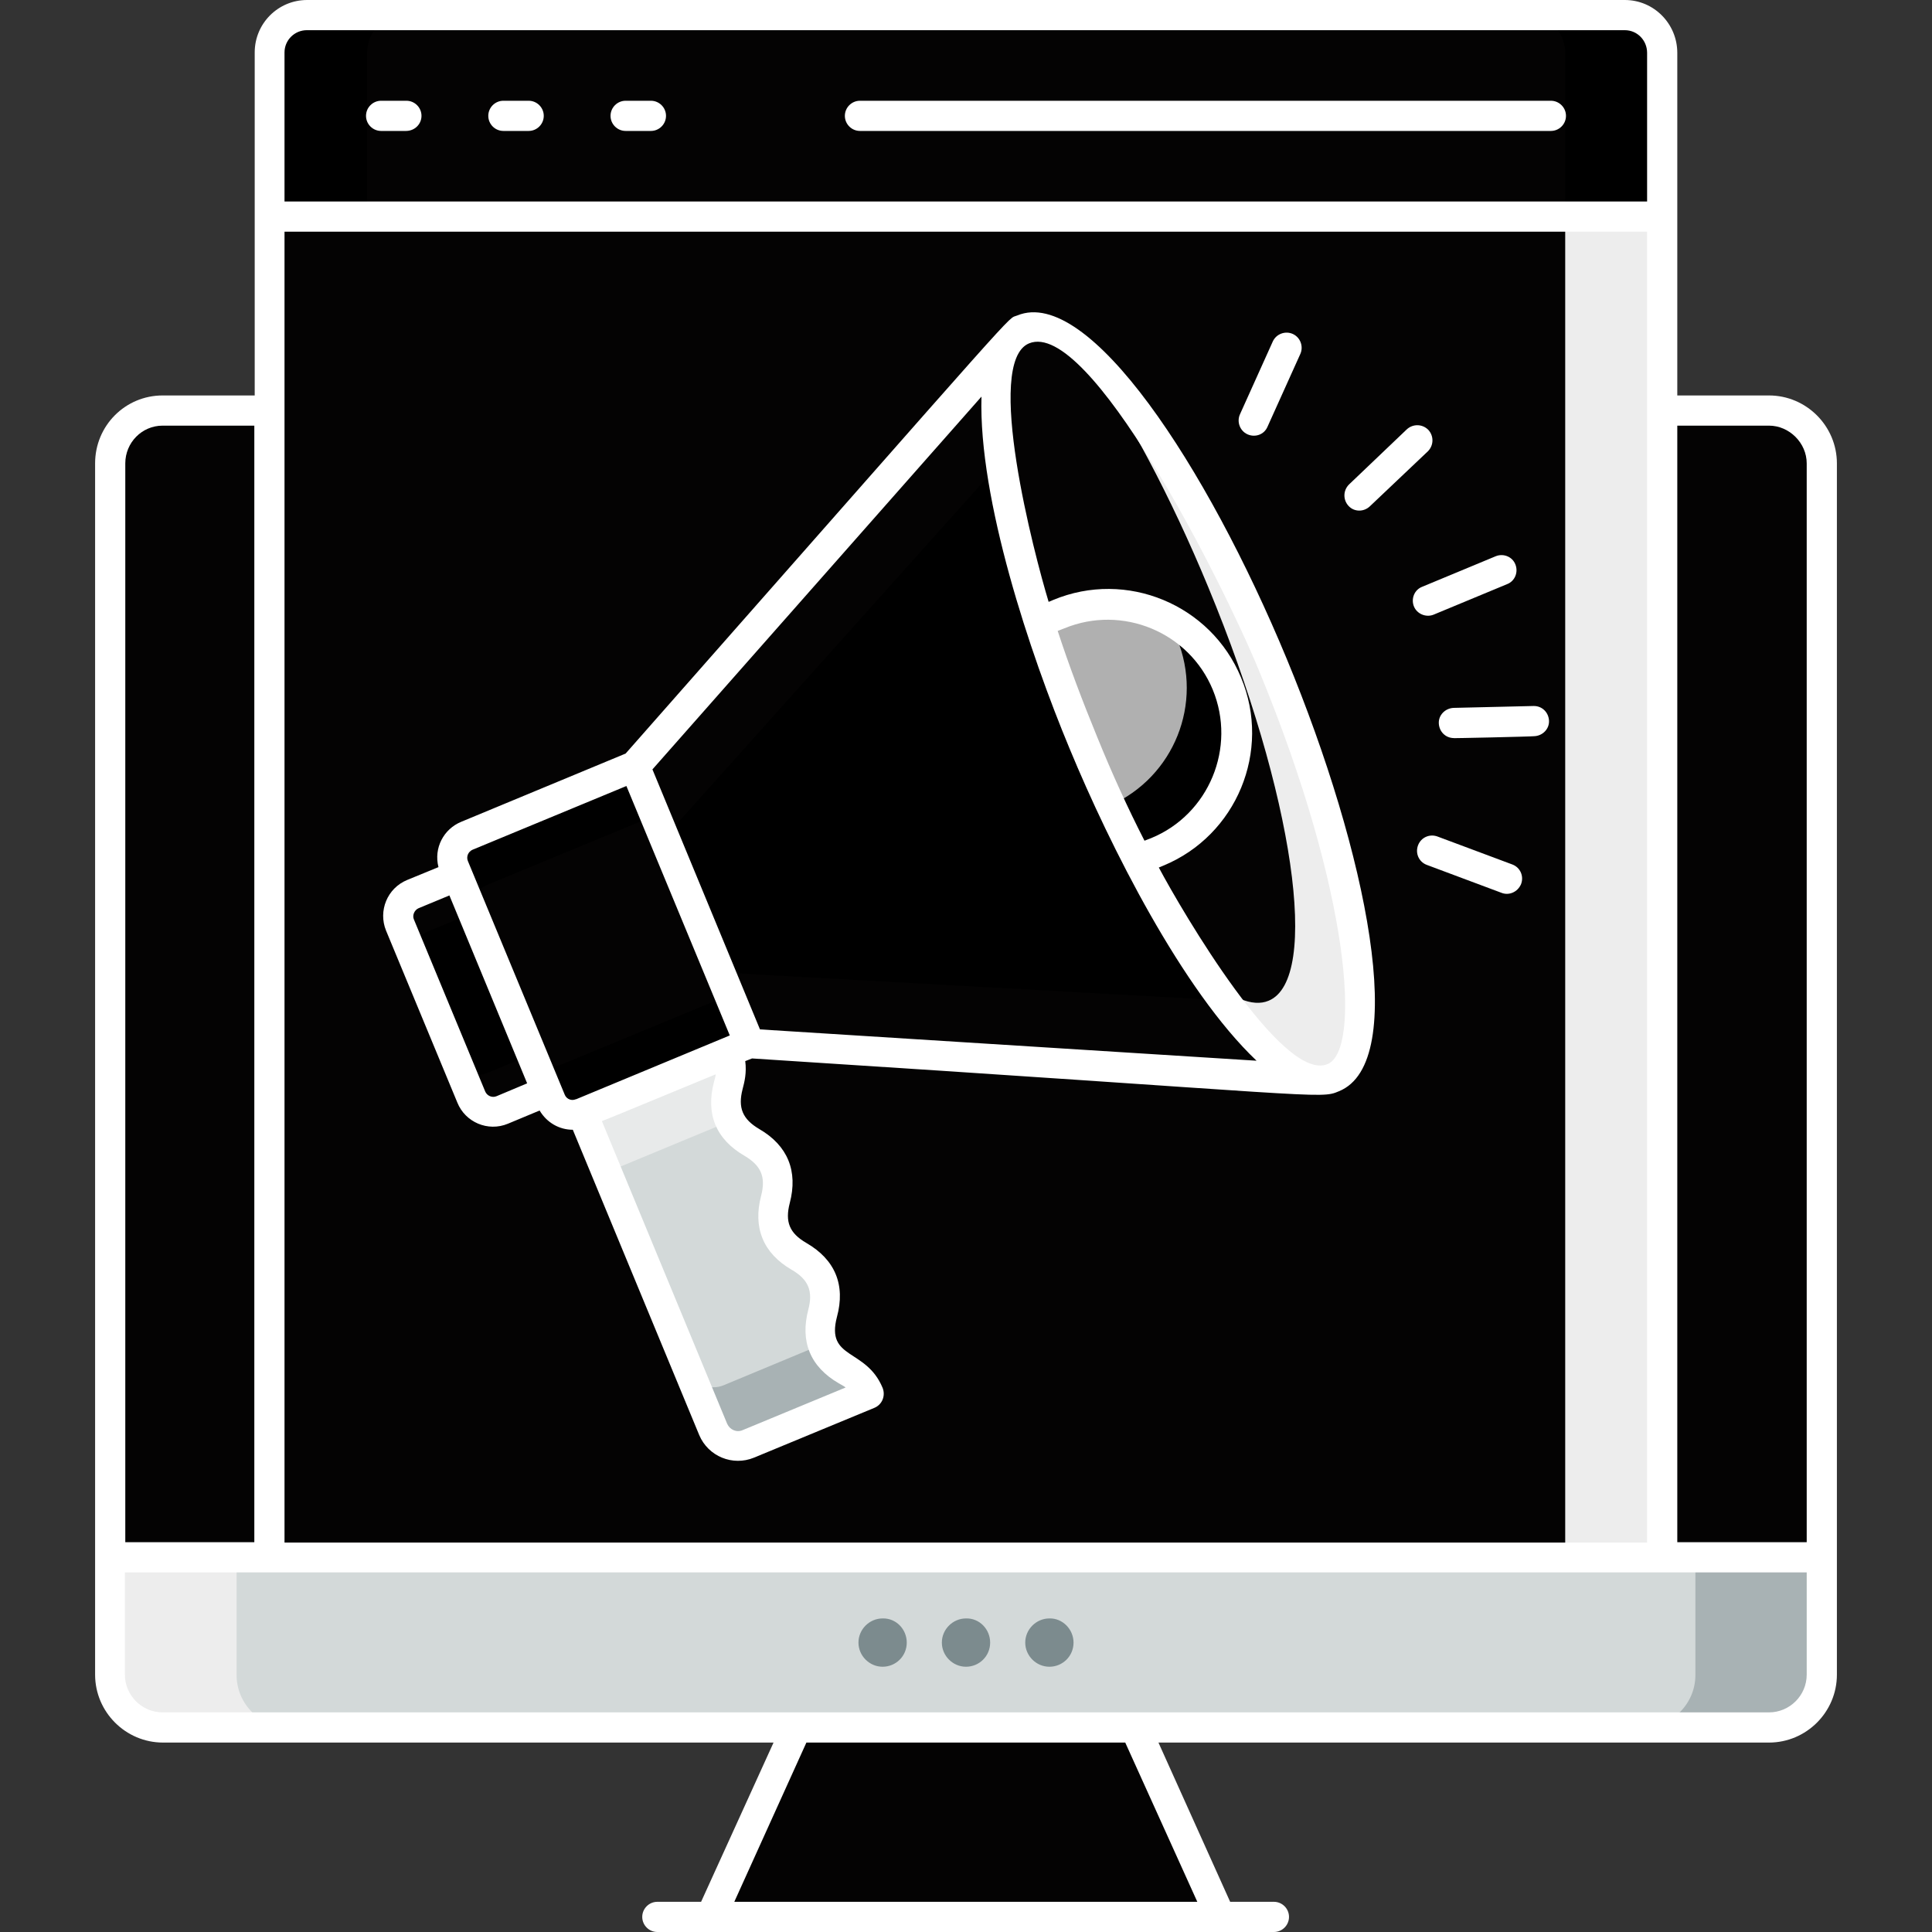 <svg xmlns="http://www.w3.org/2000/svg" xmlns:xlink="http://www.w3.org/1999/xlink" width="80px" height="80px" viewBox="0 0 80 80" version="1.1">
<rect x="0" y="0" width="80" height="80" fill="#333333" stroke="none"/>
<g id="surface1">
<path style=" stroke:none;fill-rule:nonzero;fill:rgb(82.745%,85.098%,85.098%);fill-opacity:1;" d="M 4.547 64.484 L 4.547 69.344 C 4.547 70.547 5.516 71.531 6.734 71.531 L 73.25 71.531 C 74.453 71.531 75.438 70.562 75.438 69.344 L 75.438 64.484 Z M 4.547 64.484 "/>
<path style=" stroke:none;fill-rule:nonzero;fill:rgb(65.882%,69.804%,70.588%);fill-opacity:1;" d="M 68.016 71.531 L 73.266 71.531 C 74.469 71.531 75.438 70.562 75.438 69.359 L 75.438 64.5 L 70.203 64.5 L 70.203 69.359 C 70.203 70.547 69.234 71.531 68.016 71.531 Z M 68.016 71.531 "/>
<path style=" stroke:none;fill-rule:nonzero;fill:rgb(92.941%,92.941%,92.941%);fill-opacity:1;" d="M 11.969 71.531 L 6.734 71.531 C 5.531 71.531 4.562 70.562 4.562 69.359 L 4.562 64.5 L 9.797 64.5 L 9.797 69.359 C 9.797 70.547 10.766 71.531 11.969 71.531 Z M 11.969 71.531 "/>
<path style=" stroke:none;fill-rule:nonzero;fill:#040303;fill-opacity:1;" d="M 75.438 19.188 L 75.438 64.484 L 4.562 64.484 L 4.562 19.188 C 4.562 17.984 5.531 17 6.734 17 L 73.25 17 C 74.453 17 75.438 17.984 75.438 19.188 Z M 75.438 19.188 "/>
<path style=" stroke:none;fill-rule:nonzero;fill:#040303;fill-opacity:1;" d="M 50.547 79.375 L 29.438 79.375 L 33 71.531 L 47 71.531 Z M 50.547 79.375 "/>
<path style=" stroke:none;fill-rule:nonzero;fill:rgb(48.627%,54.51%,55.686%);fill-opacity:1;" d="M 37.547 68.016 C 37.547 68.578 37.094 69.016 36.547 69.016 C 36 69.016 35.547 68.562 35.547 68.016 C 35.547 67.469 36 67.016 36.547 67.016 C 37.109 67 37.547 67.469 37.547 68.016 Z M 37.547 68.016 "/>
<path style=" stroke:none;fill-rule:nonzero;fill:rgb(48.627%,54.51%,55.686%);fill-opacity:1;" d="M 41 68.016 C 41 68.578 40.547 69.016 40 69.016 C 39.453 69.016 39 68.562 39 68.016 C 39 67.469 39.453 67.016 40 67.016 C 40.562 67 41 67.469 41 68.016 Z M 41 68.016 "/>
<path style=" stroke:none;fill-rule:nonzero;fill:rgb(48.627%,54.51%,55.686%);fill-opacity:1;" d="M 44.453 68.016 C 44.453 68.578 44 69.016 43.453 69.016 C 42.906 69.016 42.453 68.562 42.453 68.016 C 42.453 67.469 42.906 67.016 43.453 67.016 C 44 67 44.453 67.469 44.453 68.016 Z M 44.453 68.016 "/>
<path style=" stroke:none;fill-rule:nonzero;fill:#040303;fill-opacity:1;" d="M 11.156 8.969 L 68.828 8.969 L 68.828 64.5 L 11.156 64.5 Z M 11.156 8.969 "/>
<path style=" stroke:none;fill-rule:nonzero;fill:rgb(92.941%,92.941%,92.941%);fill-opacity:1;" d="M 64.812 8.969 L 68.828 8.969 L 68.828 64.5 L 64.812 64.5 Z M 64.812 8.969 "/>
<path style=" stroke:none;fill-rule:nonzero;fill:#040303;fill-opacity:1;" d="M 68.844 2.188 L 68.844 8.969 L 11.156 8.969 L 11.156 2.172 C 11.156 1.312 11.844 0.625 12.703 0.625 L 67.281 0.625 C 68.141 0.625 68.844 1.312 68.844 2.188 Z M 68.844 2.188 "/>
<path style=" stroke:none;fill-rule:nonzero;fill:#000000;fill-opacity:1;" d="M 16.75 0.625 C 15.891 0.625 15.203 1.312 15.203 2.172 L 15.203 8.953 L 11.156 8.953 L 11.156 2.172 C 11.156 1.312 11.844 0.625 12.703 0.625 Z M 16.75 0.625 "/>
<path style=" stroke:none;fill-rule:nonzero;fill:#000000;fill-opacity:1;" d="M 68.844 2.188 L 68.844 8.969 L 64.812 8.969 L 64.812 2.188 C 64.812 1.328 64.125 0.625 63.266 0.625 L 67.297 0.625 C 68.141 0.625 68.844 1.312 68.844 2.188 Z M 68.844 2.188 "/>
<path style=" stroke:none;fill-rule:nonzero;fill:#ffffff;fill-opacity:1;" d="M 16.812 5.422 L 15.781 5.422 C 15.438 5.422 15.156 5.141 15.156 4.797 C 15.156 4.453 15.438 4.172 15.781 4.172 L 16.828 4.172 C 17.172 4.172 17.453 4.453 17.453 4.797 C 17.453 5.141 17.172 5.422 16.812 5.422 Z M 16.812 5.422 "/>
<path style=" stroke:none;fill-rule:nonzero;fill:#ffffff;fill-opacity:1;" d="M 21.891 5.422 L 20.844 5.422 C 20.5 5.422 20.219 5.141 20.219 4.797 C 20.219 4.453 20.5 4.172 20.844 4.172 L 21.891 4.172 C 22.234 4.172 22.516 4.453 22.516 4.797 C 22.516 5.141 22.234 5.422 21.891 5.422 Z M 21.891 5.422 "/>
<path style=" stroke:none;fill-rule:nonzero;fill:#ffffff;fill-opacity:1;" d="M 26.953 5.422 L 25.906 5.422 C 25.562 5.422 25.281 5.141 25.281 4.797 C 25.281 4.453 25.562 4.172 25.906 4.172 L 26.953 4.172 C 27.297 4.172 27.578 4.453 27.578 4.797 C 27.578 5.141 27.297 5.422 26.953 5.422 Z M 26.953 5.422 "/>
<path style=" stroke:none;fill-rule:nonzero;fill:#ffffff;fill-opacity:1;" d="M 64.219 5.422 L 35.609 5.422 C 35.266 5.422 34.984 5.141 34.984 4.797 C 34.984 4.453 35.266 4.172 35.609 4.172 L 64.219 4.172 C 64.562 4.172 64.844 4.453 64.844 4.797 C 64.844 5.141 64.562 5.422 64.219 5.422 Z M 64.219 5.422 "/>
<path style=" stroke:none;fill-rule:nonzero;fill:#ffffff;fill-opacity:1;" d="M 73.25 16.375 L 69.453 16.375 L 69.453 2.188 C 69.453 0.984 68.484 0 67.281 0 L 12.719 0 C 11.516 0 10.547 0.969 10.547 2.172 L 10.547 16.375 L 6.734 16.375 C 5.188 16.375 3.938 17.625 3.938 19.188 L 3.938 69.344 C 3.938 70.891 5.203 72.156 6.75 72.156 L 32.031 72.156 L 29.031 78.75 L 27.219 78.75 C 26.875 78.75 26.594 79.031 26.594 79.375 C 26.594 79.719 26.875 80 27.219 80 L 52.75 80 C 53.094 80 53.375 79.719 53.375 79.375 C 53.375 79.031 53.094 78.75 52.75 78.75 L 50.938 78.75 L 47.969 72.156 L 73.25 72.156 C 74.797 72.156 76.062 70.891 76.062 69.344 L 76.062 19.188 C 76.062 17.641 74.797 16.375 73.25 16.375 Z M 11.781 2.172 C 11.781 1.656 12.203 1.25 12.703 1.25 L 67.281 1.25 C 67.797 1.25 68.203 1.672 68.203 2.188 L 68.203 8.344 L 11.781 8.344 Z M 11.781 9.594 L 68.203 9.594 L 68.203 63.875 L 11.781 63.875 Z M 5.188 19.188 C 5.188 18.328 5.875 17.625 6.734 17.625 L 10.531 17.625 L 10.531 63.859 L 5.188 63.859 Z M 49.578 78.75 L 30.406 78.75 L 33.391 72.156 L 46.594 72.156 Z M 74.812 69.344 C 74.812 70.203 74.109 70.906 73.25 70.906 L 6.734 70.906 C 5.875 70.906 5.172 70.203 5.172 69.344 L 5.172 65.109 L 74.812 65.109 Z M 74.812 63.859 L 69.453 63.859 L 69.453 17.625 L 73.25 17.625 C 74.094 17.625 74.812 18.344 74.812 19.188 Z M 74.812 63.859 "/>
<path style=" stroke:none;fill-rule:nonzero;fill:#040303;fill-opacity:1;" d="M 26.281 31.734 L 31.031 43.219 L 24.078 46.094 C 23.578 46.297 23 46.062 22.797 45.562 L 18.781 35.891 C 18.578 35.391 18.812 34.812 19.312 34.609 Z M 26.281 31.734 "/>
<path style=" stroke:none;fill-rule:nonzero;fill:#000000;fill-opacity:1;" d="M 30.203 41.203 L 31.047 43.219 L 24.094 46.094 C 23.594 46.297 23.016 46.062 22.812 45.562 L 21.969 43.547 C 22.172 44.047 22.75 44.281 23.25 44.078 Z M 30.203 41.203 "/>
<path style=" stroke:none;fill-rule:nonzero;fill:#000000;fill-opacity:1;" d="M 26.281 31.75 L 27.125 33.766 L 20.172 36.641 C 19.672 36.844 19.438 37.422 19.641 37.922 L 18.797 35.906 C 18.594 35.406 18.828 34.828 19.328 34.625 Z M 26.281 31.75 "/>
<path style=" stroke:none;fill-rule:nonzero;fill:#000000;fill-opacity:1;" d="M 16.578 38.312 L 19.531 45.438 C 19.734 45.938 20.312 46.172 20.812 45.969 L 22.672 45.203 L 18.969 36.266 L 17.109 37.031 C 16.609 37.25 16.359 37.812 16.578 38.312 Z M 16.578 38.312 "/>
<path style=" stroke:none;fill-rule:nonzero;fill:#040303;fill-opacity:1;" d="M 18.953 36.266 L 19.594 37.797 L 17.734 38.562 C 17.234 38.766 17 39.344 17.203 39.844 L 16.562 38.312 C 16.359 37.812 16.594 37.234 17.094 37.031 Z M 18.953 36.266 "/>
<path style=" stroke:none;fill-rule:nonzero;fill:#040303;fill-opacity:1;" d="M 22.016 43.672 L 22.656 45.203 L 20.797 45.969 C 20.297 46.172 19.719 45.938 19.516 45.438 L 18.875 43.906 C 19.078 44.406 19.656 44.641 20.156 44.438 Z M 22.016 43.672 "/>
<path style=" stroke:none;fill-rule:nonzero;fill:#000000;fill-opacity:1;" d="M 44.859 30.781 C 47.984 38.344 51.969 44.062 54.344 44.688 L 31.031 43.234 L 26.281 31.75 L 41.734 14.234 C 40.484 16.359 41.734 23.219 44.859 30.781 Z M 44.859 30.781 "/>
<path style=" stroke:none;fill-rule:nonzero;fill:#040303;fill-opacity:1;" d="M 54.344 44.688 L 31.031 43.234 L 29.797 40.266 L 50.656 41.422 C 52.062 43.25 53.344 44.422 54.344 44.688 Z M 54.344 44.688 "/>
<path style=" stroke:none;fill-rule:nonzero;fill:#040303;fill-opacity:1;" d="M 41.734 14.234 C 41.219 15.125 41.125 16.859 41.438 19.141 L 27.5 34.703 L 26.266 31.734 Z M 41.734 14.234 "/>
<path style=" stroke:none;fill-rule:nonzero;fill:#040303;fill-opacity:1;" d="M 52.703 27.531 C 56.25 36.094 57.375 43.75 55.203 44.656 C 53.031 45.547 48.406 39.344 44.859 30.781 C 41.312 22.219 40.188 14.562 42.359 13.656 C 44.531 12.75 49.156 18.969 52.703 27.531 Z M 52.703 27.531 "/>
<path style=" stroke:none;fill-rule:nonzero;fill:rgb(92.941%,92.941%,92.941%);fill-opacity:1;" d="M 52.703 27.531 C 56.25 36.094 57.359 43.75 55.203 44.656 C 54 45.156 52.016 43.438 49.891 40.344 C 50.938 41.312 51.859 41.719 52.531 41.438 C 54.688 40.547 53.578 32.875 50.031 24.312 C 48.469 20.531 46.688 17.219 45 14.766 C 47.312 16.875 50.266 21.641 52.703 27.531 Z M 52.703 27.531 "/>
<path style=" stroke:none;fill-rule:nonzero;fill:rgb(69.02%,69.02%,69.02%);fill-opacity:1;" d="M 50.797 28.312 C 51.922 31.031 50.625 34.141 47.906 35.266 L 47.094 35.609 C 46.328 34.125 45.562 32.484 44.859 30.766 C 44.141 29.047 43.531 27.359 43.016 25.766 L 43.828 25.422 C 46.562 24.297 49.672 25.594 50.797 28.312 Z M 50.797 28.312 "/>
<path style=" stroke:none;fill-rule:nonzero;fill:#000000;fill-opacity:1;" d="M 50.797 28.312 C 51.922 31.031 50.625 34.141 47.906 35.266 L 47.094 35.609 C 46.719 34.891 46.344 34.125 45.984 33.344 C 48.609 32.172 49.844 29.125 48.734 26.438 C 48.609 26.141 48.469 25.875 48.312 25.609 C 49.406 26.172 50.297 27.109 50.797 28.312 Z M 50.797 28.312 "/>
<path style=" stroke:none;fill-rule:nonzero;fill:rgb(82.745%,85.098%,85.098%);fill-opacity:1;" d="M 32.078 48.312 C 32.562 49.484 31.672 49.859 32.156 51.031 C 32.641 52.219 33.547 51.844 34.031 53.016 C 34.516 54.203 33.625 54.562 34.109 55.734 C 34.594 56.922 35.5 56.547 35.984 57.719 L 31 59.781 C 30.438 60.016 29.781 59.75 29.547 59.188 L 24.109 46.094 L 30.125 43.594 C 30.609 44.781 29.719 45.141 30.203 46.328 C 30.688 47.516 31.594 47.141 32.078 48.312 Z M 32.078 48.312 "/>
<path style=" stroke:none;fill-rule:nonzero;fill:rgb(90.98%,91.765%,91.765%);fill-opacity:1;" d="M 30.203 46.344 C 30.219 46.375 30.219 46.391 30.234 46.422 L 25.109 48.547 L 24.094 46.109 L 30.125 43.609 C 30.609 44.781 29.719 45.156 30.203 46.344 Z M 30.203 46.344 "/>
<path style=" stroke:none;fill-rule:nonzero;fill:rgb(65.882%,69.804%,70.588%);fill-opacity:1;" d="M 35.984 57.734 L 30.984 59.797 C 30.422 60.031 29.766 59.766 29.531 59.203 L 28.516 56.766 C 28.75 57.328 29.406 57.594 29.969 57.359 L 34.062 55.656 C 34.062 55.688 34.078 55.703 34.094 55.734 C 34.594 56.938 35.5 56.562 35.984 57.734 Z M 35.984 57.734 "/>
<path style=" stroke:none;fill-rule:nonzero;fill:#ffffff;fill-opacity:1;" d="M 53.281 27.281 C 49.969 19.297 45.078 11.844 42.125 13.062 C 41.641 13.266 42.875 11.953 25.906 31.203 L 19.094 34.031 C 18.375 34.328 17.953 35.109 18.156 35.906 L 16.859 36.438 C 16.031 36.781 15.656 37.719 15.984 38.531 L 18.938 45.656 C 19.266 46.469 20.203 46.875 21.031 46.531 L 22.344 45.984 C 22.641 46.484 23.156 46.781 23.719 46.781 L 28.953 59.422 C 29.328 60.312 30.344 60.719 31.219 60.359 L 36.203 58.297 C 36.359 58.234 36.484 58.109 36.547 57.953 C 36.609 57.797 36.609 57.625 36.547 57.469 C 35.859 55.812 34.188 56.312 34.656 54.531 C 35.016 53.203 34.578 52.156 33.391 51.469 C 32.688 51.062 32.5 50.594 32.703 49.812 C 33.047 48.5 32.625 47.438 31.438 46.75 C 30.75 46.344 30.547 45.875 30.75 45.094 C 30.828 44.797 30.922 44.422 30.859 43.938 L 31.141 43.828 C 54.812 45.344 54.641 45.531 55.438 45.188 C 58.391 44 56.594 35.281 53.281 27.281 Z M 20.562 45.391 C 20.375 45.469 20.172 45.375 20.094 45.203 L 17.141 38.078 C 17.062 37.906 17.156 37.688 17.328 37.609 L 18.609 37.078 L 21.828 44.859 Z M 23.391 45.344 L 19.375 35.656 C 19.297 35.469 19.391 35.266 19.562 35.188 L 25.938 32.547 L 30.219 42.875 L 23.859 45.516 L 23.844 45.516 C 23.672 45.594 23.469 45.516 23.391 45.344 Z M 29.641 44.484 C 29.625 44.578 29.594 44.688 29.562 44.812 C 29.219 46.125 29.641 47.172 30.828 47.859 C 31.516 48.266 31.719 48.734 31.516 49.516 C 31.172 50.828 31.594 51.891 32.781 52.578 C 33.484 52.984 33.672 53.469 33.469 54.234 C 33.125 55.547 33.547 56.594 34.734 57.281 C 34.844 57.344 34.938 57.391 35.016 57.453 L 30.75 59.219 C 30.5 59.328 30.219 59.203 30.109 58.953 L 24.922 46.422 C 25.078 46.375 29.703 44.453 29.641 44.484 Z M 31.469 42.625 L 27.016 31.859 L 40.641 16.422 C 40.516 20.672 42.641 27.047 44.297 31.016 C 45.953 35.016 48.953 41 52.031 43.922 Z M 43.797 26.125 L 44.078 26.016 C 46.469 25.031 49.234 26.172 50.219 28.562 C 51.203 30.953 50.062 33.719 47.672 34.703 L 47.391 34.812 C 46.703 33.469 46.047 32.031 45.438 30.531 C 44.828 29.047 44.266 27.562 43.797 26.125 Z M 54.969 44.062 C 53.109 44.844 48.938 37.719 47.984 35.922 L 48.172 35.844 C 51.203 34.594 52.656 31.094 51.391 28.062 C 50.141 25.031 46.641 23.578 43.609 24.844 L 43.422 24.922 C 42.828 22.969 40.734 15 42.609 14.219 C 45.094 13.188 50.547 23.938 52.125 27.75 C 55.953 37.016 56.359 43.5 54.969 44.062 Z M 54.969 44.062 "/>
<path style=" stroke:none;fill-rule:nonzero;fill:#ffffff;fill-opacity:1;" d="M 62.172 36.969 L 59.078 35.812 C 58.75 35.688 58.594 35.328 58.719 35 C 58.844 34.672 59.203 34.516 59.531 34.641 L 62.625 35.797 C 62.953 35.922 63.109 36.281 62.984 36.609 C 62.844 36.938 62.484 37.094 62.172 36.969 Z M 62.172 36.969 "/>
<path style=" stroke:none;fill-rule:nonzero;fill:#ffffff;fill-opacity:1;" d="M 60.203 30.562 C 59.859 30.562 59.594 30.297 59.578 29.953 C 59.562 29.609 59.844 29.328 60.188 29.312 L 63.5 29.234 C 63.5 29.234 63.516 29.234 63.516 29.234 C 63.859 29.234 64.125 29.5 64.141 29.844 C 64.156 30.188 63.875 30.469 63.531 30.484 C 63.453 30.5 59.984 30.578 60.203 30.562 Z M 60.203 30.562 "/>
<path style=" stroke:none;fill-rule:nonzero;fill:#ffffff;fill-opacity:1;" d="M 58.547 25.109 C 58.422 24.797 58.562 24.422 58.891 24.297 L 61.938 23.031 C 62.25 22.906 62.625 23.047 62.75 23.375 C 62.875 23.688 62.734 24.062 62.406 24.188 L 59.359 25.453 C 59.047 25.578 58.672 25.422 58.547 25.109 Z M 58.547 25.109 "/>
<path style=" stroke:none;fill-rule:nonzero;fill:#ffffff;fill-opacity:1;" d="M 55.844 20.953 C 55.609 20.703 55.609 20.312 55.859 20.062 L 58.25 17.781 C 58.5 17.547 58.891 17.547 59.141 17.797 C 59.375 18.047 59.375 18.438 59.125 18.688 L 56.719 20.969 C 56.469 21.203 56.078 21.203 55.844 20.953 Z M 55.844 20.953 "/>
<path style=" stroke:none;fill-rule:nonzero;fill:#ffffff;fill-opacity:1;" d="M 51.656 17.984 C 51.344 17.844 51.203 17.469 51.344 17.156 L 52.703 14.141 C 52.844 13.828 53.219 13.688 53.531 13.828 C 53.844 13.969 53.984 14.344 53.844 14.656 L 52.484 17.672 C 52.344 18 51.969 18.125 51.656 17.984 Z M 51.656 17.984 "/>
</g>
</svg>